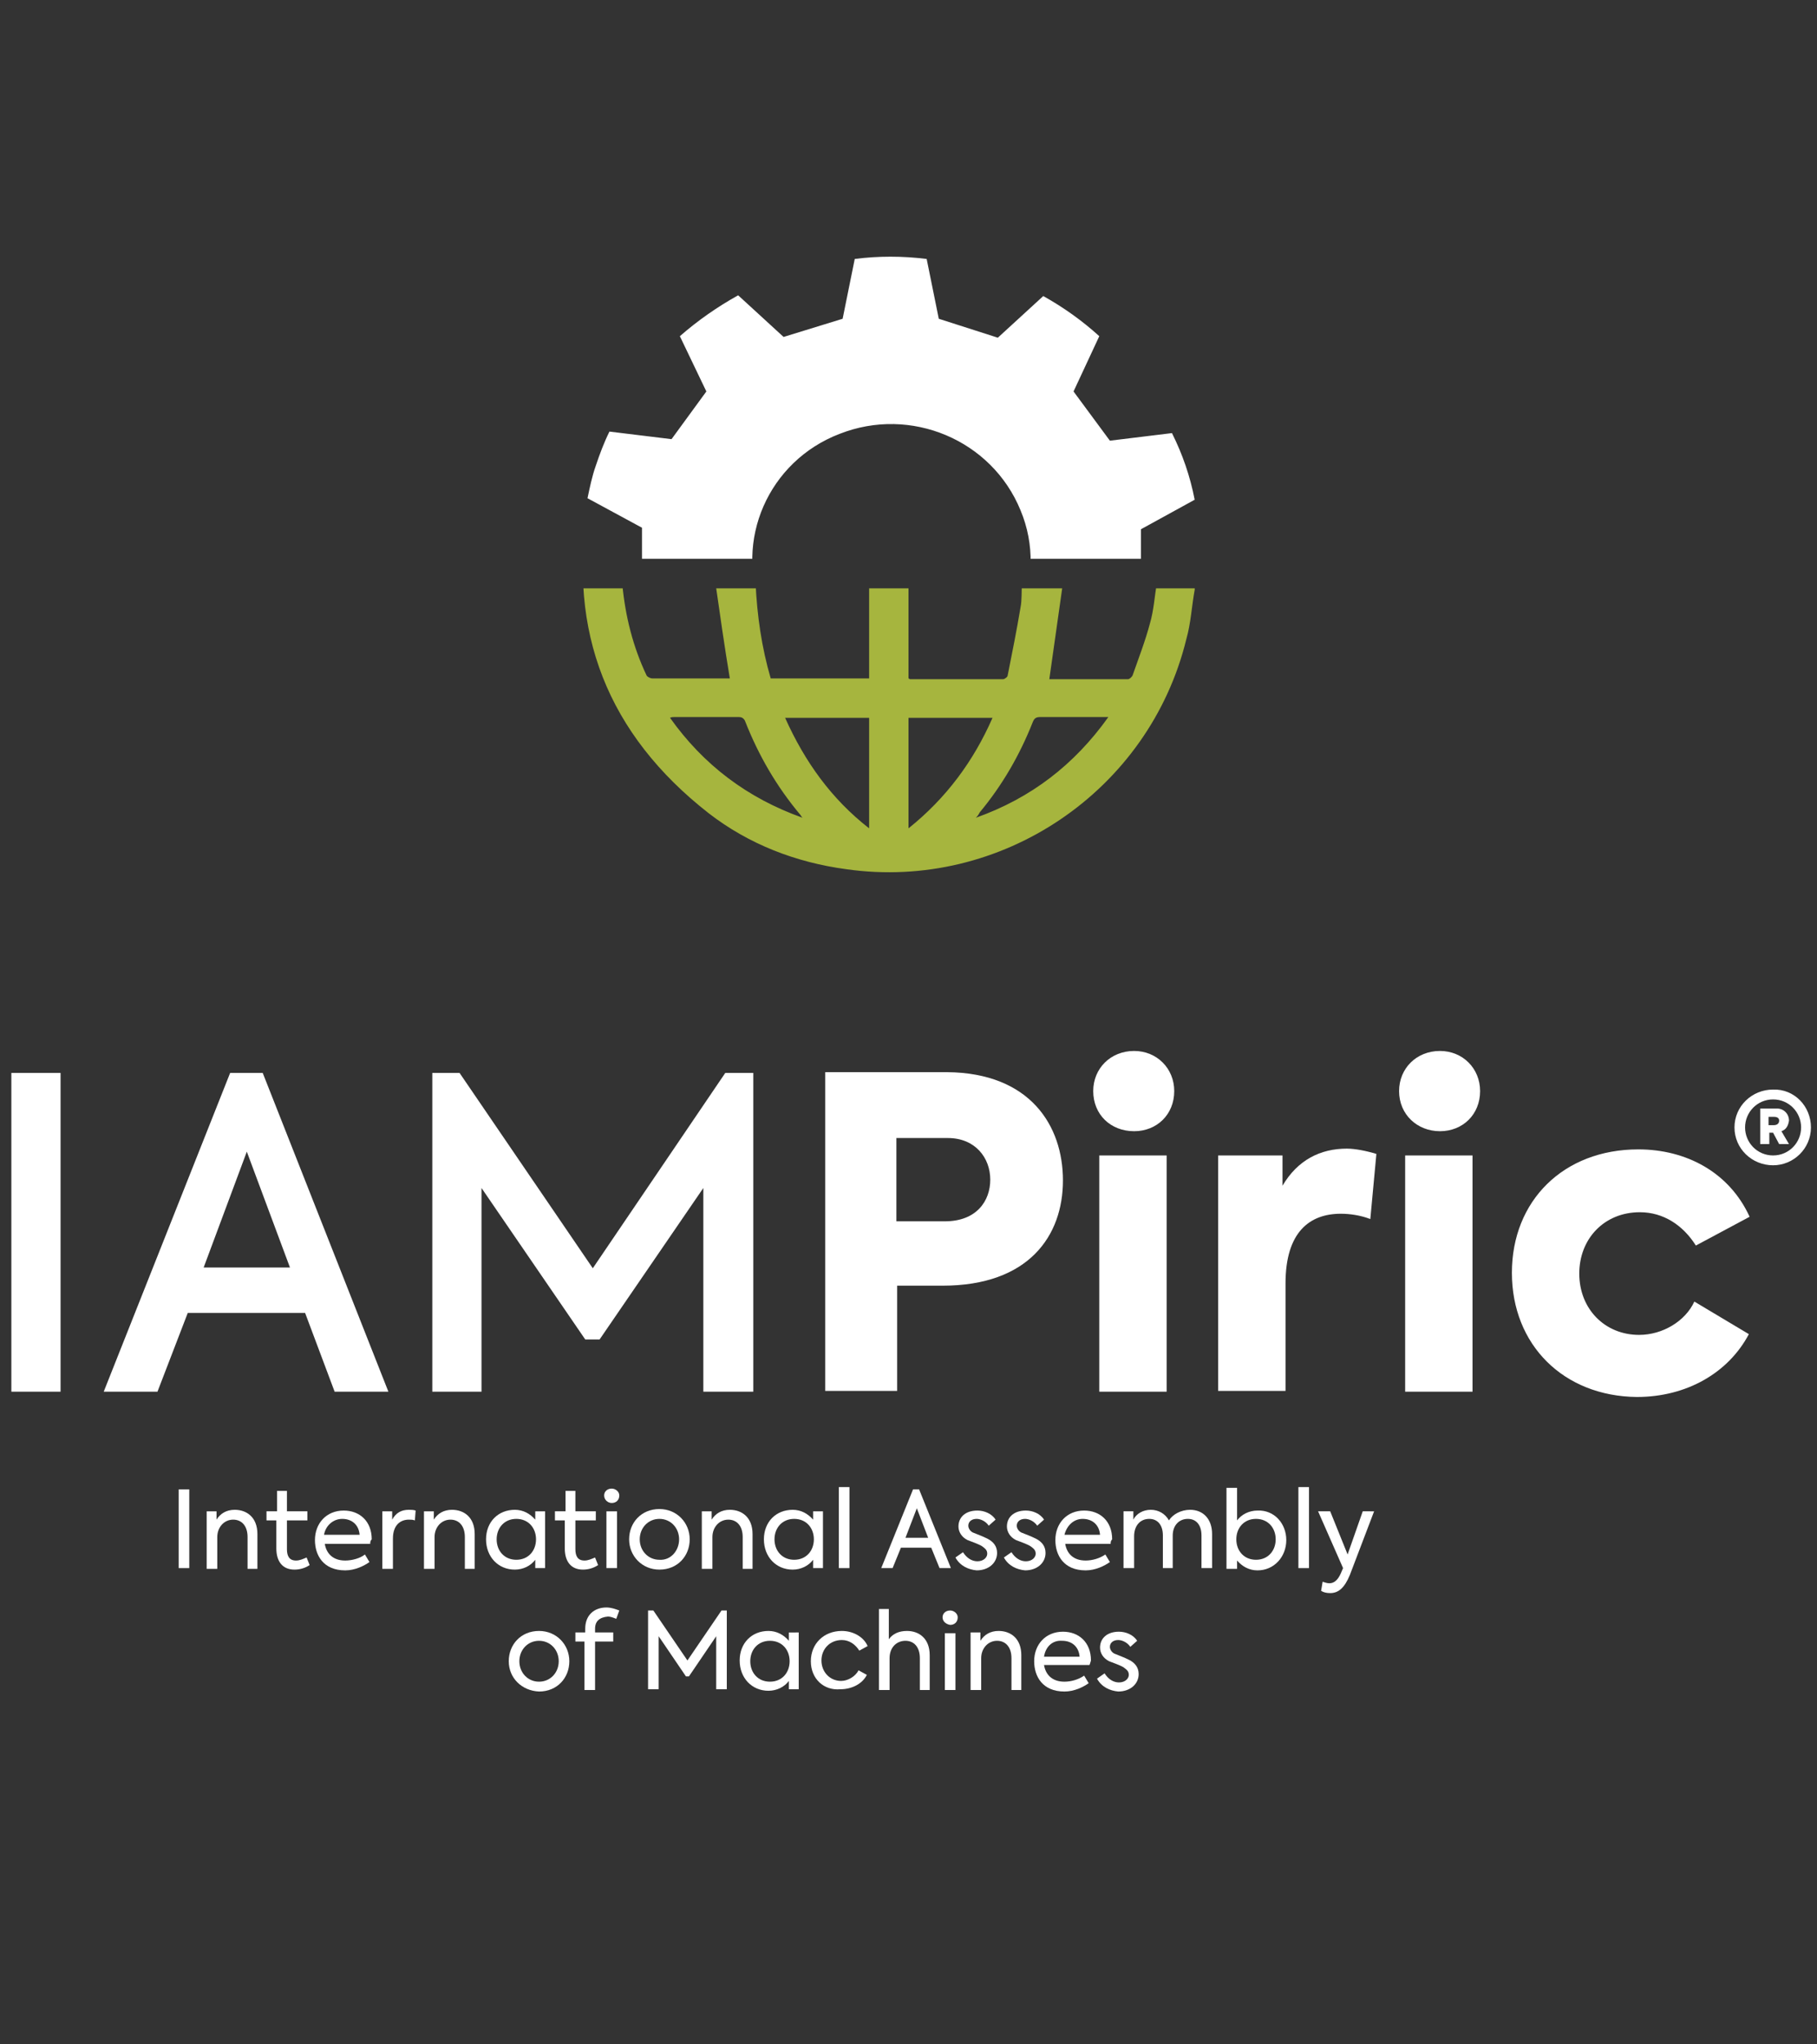 <?xml version="1.0" encoding="utf-8"?>
<!-- Generator: Adobe Illustrator 24.3.0, SVG Export Plug-In . SVG Version: 6.00 Build 0)  -->
<svg version="1.1" id="Layer_1" xmlns="http://www.w3.org/2000/svg" xmlns:xlink="http://www.w3.org/1999/xlink" x="0px" y="0px"
	 viewBox="0 0 240 270" style="enable-background:new 0 0 240 270;" xml:space="preserve">
<rect x="0" y="0" width="240" height="270" fill="#333333" stroke="none"/>
<style type="text/css">
	.st0{enable-background:new    ;}
	.st1{fill:#FFFFFF;}
	.st2{clip-path:url(#SVGID_2_);fill:#FFFFFF;}
	.st3{clip-path:url(#SVGID_4_);fill:#A6B53E;}
</style>
<g id="XMLID_78565_">
	<g class="st0">
		<path class="st1" d="M8,141.7v42.1H1.5v-42.1H8z"/>
		<path class="st1" d="M40.3,173.4H24.8l-4,10.4h-7.1l16.7-42.1h4.3l16.6,42.1h-7.1L40.3,173.4z M26.9,167.4h11.4l-5.7-15.3
			L26.9,167.4z"/>
		<path class="st1" d="M57.1,141.7h3.6l17.6,25.8l17.5-25.8h3.7v42.1h-6.6v-26.9l-13.7,20h-1.9l-13.7-20v26.9h-6.5V141.7z"/>
	</g>
	<g class="st0">
		<path class="st1" d="M140.4,155.9c0,7.3-4.5,13.9-15.9,13.9h-6v13.9H109v-42.1h16.1C136.1,141.7,140.4,148.7,140.4,155.9z
			 M130.8,155.8c0-2.9-2-5.5-5.6-5.5h-6.8v11h6.4C129,161.3,130.8,158.6,130.8,155.8z"/>
		<path class="st1" d="M144.4,144.1c0-3,2.3-5.3,5.4-5.3c3,0,5.3,2.3,5.3,5.3c0,3.1-2.3,5.3-5.3,5.3
			C146.7,149.4,144.4,147.2,144.4,144.1z M145.2,183.8v-31.2h8.9v31.2H145.2z"/>
		<path class="st1" d="M160.9,152.6h8.5v4c2-3.4,5-4.9,8.5-4.9c1.1,0,2.6,0.3,3.9,0.7L181,161c-1.3-0.5-2.7-0.7-3.9-0.7
			c-4.1,0-7.3,2.4-7.3,9.2v14.2h-8.9V152.6z"/>
		<path class="st1" d="M184.8,144.1c0-3,2.3-5.3,5.4-5.3c3,0,5.3,2.3,5.3,5.3c0,3.1-2.3,5.3-5.3,5.3
			C187.2,149.4,184.8,147.2,184.8,144.1z M185.6,183.8v-31.2h8.9v31.2H185.6z"/>
		<path class="st1" d="M199.7,168.1c0-9.5,6.8-16.3,16.7-16.3c6.3,0,12,3,14.7,8.9l-7.1,3.8c-1.7-2.7-4.3-4.4-7.4-4.4
			c-4.7,0-8,3.5-8,8.1c0,4.7,3.4,8.1,7.9,8.1c3.1,0,6.1-1.8,7.3-4.4l7.2,4.3c-2.7,5.1-8.2,8.3-14.8,8.3
			C206.5,184.4,199.7,177.6,199.7,168.1z"/>
	</g>
	<g id="XMLID_78538_">
		<g class="st0">
			<path class="st1" d="M239.2,148.9c0,2.8-2.3,5-5,5c-2.8,0-5.1-2.2-5.1-5c0-2.8,2.3-5,5.1-5C237,143.8,239.2,146.1,239.2,148.9z
				 M237.9,148.9c0-2-1.6-3.7-3.7-3.7c-2.1,0-3.7,1.7-3.7,3.7c0,2,1.6,3.7,3.7,3.7C236.3,152.6,237.9,150.9,237.9,148.9z
				 M235.3,149.4l1,1.7h-1.3l-0.8-1.5h-0.5v1.5h-1.2v-4.7h2.2c0.9,0,1.6,0.7,1.6,1.6C236.2,148.7,235.9,149.2,235.3,149.4z
				 M233.6,148.6h0.7c0.4,0,0.7-0.2,0.7-0.6c0-0.3-0.2-0.5-0.7-0.5h-0.7V148.6z"/>
		</g>
	</g>
	<g id="XMLID_78543_">
		<g>
			<defs>
				<path id="SVGID_1_" d="M156.8,86.2c0.5-1.5,0.9-2.9,1.1-4.4l-7.2-3.9l0-8l7.1-3.9c-0.6-3.1-1.6-6-3-8.8l-8.2,1l-4.8-6.5l3.4-7.3
					c-2.2-2-4.7-3.8-7.4-5.3l-6,5.5l-7.8-2.5l-1.6-7.9c-3.2-0.4-6.4-0.4-9.5,0l-1.6,7.9l-7.8,2.4l-6-5.5c-2.7,1.5-5.3,3.3-7.7,5.4
					l3.5,7.3L88.7,58l-8.2-1c-0.7,1.4-1.3,3-1.8,4.5c-0.5,1.4-0.8,2.9-1.1,4.3l7.2,3.9l0,8l-7.2,3.9c0.6,3.1,1.6,6,2.9,8.9l8.2-0.9
					l4.8,6.5l-3.4,7.3c2.3,2.1,4.9,3.9,7.7,5.5l6-5.5l7.8,2.5l1.6,7.9c3.2,0.4,6.4,0.3,9.5,0l1.6-7.9l7.7-2.5l6.1,5.5
					c2.8-1.5,5.3-3.3,7.6-5.4l-3.5-7.3l4.8-6.5l8.2,1C155.7,89.2,156.3,87.8,156.8,86.2z M124.6,90.7c-9.4,3.7-20.1-0.8-23.9-10.1
					c-3.8-9.2,0.8-19.7,10.2-23.3c9.4-3.7,20.1,0.8,23.9,10.1C138.6,76.5,134,87,124.6,90.7z"/>
			</defs>
			<clipPath id="SVGID_2_">
				<use xlink:href="#SVGID_1_"  style="overflow:visible;"/>
			</clipPath>
			<rect id="XMLID_78539_" x="71.9" y="31.1" class="st2" width="104.3" height="42.7"/>
		</g>
	</g>
	<g id="XMLID_78563_">
		<g>
			<defs>
				<rect id="SVGID_3_" x="65.9" y="77.7" width="99.4" height="41.9"/>
			</defs>
			<clipPath id="SVGID_4_">
				<use xlink:href="#SVGID_3_"  style="overflow:visible;"/>
			</clipPath>
			<path id="XMLID_78561_" class="st3" d="M114.7,33.8c1.8,0,3.6,0,5.4,0c0.2,0,0.4,0.1,0.7,0.2c1.4,0.2,2.8,0.3,4.2,0.6
				c8.7,1.7,16,5.8,22.1,12.2c5.4,5.8,8.9,12.7,10.2,20.6c0.2,1.4,0.4,2.9,0.6,4.4c0,1.8,0,3.6,0,5.4c-0.1,0.2-0.1,0.5-0.1,0.7
				c-0.4,2.2-0.5,4.4-1.1,6.5c-4.9,20.1-24.5,33.3-44.9,30.4c-6.7-0.9-12.9-3.3-18.2-7.4C80.3,97,74.9,83.4,77.7,66.8
				c1.5-8.9,5.8-16.3,12.5-22.4c5.8-5.3,12.5-8.7,20.3-10C111.8,34.2,113.3,34,114.7,33.8z M101.8,89.6c4.4,0,8.7,0,13,0
				c0-4.2,0-8.4,0-12.6c-5,0-10,0-15,0C100,81.3,100.6,85.5,101.8,89.6z M135,71.8c-0.2-4.3-0.8-8.5-2-12.6c-4.4,0-8.7,0-13,0
				c0,4.2,0,8.4,0,12.6C125,71.8,130,71.8,135,71.8z M114.8,71.8c0-4.2,0-8.4,0-12.7c-4.2,0-8.4,0-12.6,0c-0.2,0-0.5,0.3-0.6,0.5
				c-0.5,2.5-1.1,5.1-1.5,7.6c-0.2,1.5-0.3,3-0.4,4.5C104.9,71.8,109.8,71.8,114.8,71.8z M120,89.6c0.1,0,0.1,0.1,0.2,0.1
				c4.1,0,8.2,0,12.3,0c0.2,0,0.6-0.3,0.6-0.5c0.6-3,1.2-6,1.7-9c0.2-1,0.1-2.1,0.2-3.1c-5.1,0-10.1,0-15,0
				C120,81.2,120,85.4,120,89.6z M82.1,71.8c4.2,0,8.4,0,12.4,0c0.6-4.2,1.2-8.5,1.8-12.7c-2.9,0-5.9,0-8.9,0c-2,0-2,0-2.7,1.8
				C83.3,64.4,82.4,68,82.1,71.8z M94.5,77c-4,0-8.2,0-12.3,0c0,0.1,0,0.2,0,0.2c0.4,4.2,1.4,8.2,3.2,12c0.1,0.2,0.5,0.4,0.8,0.4
				c2.9,0,5.7,0,8.6,0c0.6,0,1.2,0,1.6,0C95.7,85.4,95.1,81.2,94.5,77z M152.7,71.8c-0.4-4.3-1.4-8.4-3.2-12.2
				c-0.1-0.2-0.5-0.4-0.8-0.4c-3.3,0-6.5,0-9.8,0c-0.2,0-0.4,0-0.4,0c0.6,4.2,1.2,8.4,1.8,12.6C144.4,71.8,148.5,71.8,152.7,71.8z
				 M140.4,77c-0.6,4.3-1.2,8.4-1.8,12.7c3.4,0,6.9,0,10.4,0c0.2,0,0.5-0.3,0.6-0.5c0.8-2.3,1.7-4.6,2.3-6.9
				c0.5-1.7,0.6-3.5,0.9-5.3C148.5,77,144.4,77,140.4,77z M114.9,39.4c-5.1,4-8.6,8.9-11.1,14.6c3.8,0,7.5,0,11.1,0
				C114.9,49.2,114.9,44.4,114.9,39.4z M120,94.8c0,4.9,0,9.7,0,14.6c5-4,8.6-8.9,11.1-14.6C127.4,94.8,123.7,94.8,120,94.8z
				 M103.7,94.8c2.6,5.8,6.1,10.7,11.1,14.6c0-5,0-9.8,0-14.6C111.2,94.8,107.5,94.8,103.7,94.8z M131.1,54
				c-2.6-5.8-6.1-10.7-11.1-14.6c0,5,0,9.8,0,14.6C123.7,54,127.4,54,131.1,54z M128.9,40.8c0.2,0.3,0.2,0.4,0.3,0.4
				c3.1,3.7,5.5,7.8,7.3,12.4c0.2,0.5,0.5,0.5,0.9,0.5c2.8,0,5.6,0,8.5,0c0.2,0,0.4,0,0.6-0.1C141.9,47.8,136.2,43.4,128.9,40.8z
				 M88.4,54.1c3.2,0,6.1,0,9.1,0c0.5,0,0.8-0.2,1-0.7c1.4-3.5,3.2-6.8,5.4-9.8c0.6-0.9,1.3-1.7,2-2.6
				C98.7,43.4,92.9,47.8,88.4,54.1z M106,108c-0.2-0.2-0.2-0.3-0.3-0.4c-3.1-3.7-5.5-7.8-7.3-12.4c-0.2-0.4-0.5-0.5-0.8-0.5
				c-2.8,0-5.6,0-8.5,0c-0.2,0-0.4,0-0.6,0.1C92.9,101,98.7,105.4,106,108z M146.4,94.7c-0.4,0-0.6,0-0.8,0c-2.7,0-5.5,0-8.2,0
				c-0.6,0-0.8,0.2-1,0.7c-1.7,4.3-4,8.3-7,11.9c-0.1,0.2-0.2,0.4-0.5,0.7C136.2,105.4,141.9,101,146.4,94.7z"/>
		</g>
	</g>
	<g id="XMLID_78564_">
		<g class="st0">
			<path class="st1" d="M25,196.7v10.4h-1.4v-10.4H25z"/>
			<path class="st1" d="M27.3,199.6h1.3v1.1c0.5-0.8,1.3-1.3,2.4-1.3c1.6,0,3,1,3,3.2v4.6h-1.3v-4.2c0-1.5-0.8-2.3-1.9-2.3
				c-1.2,0-2.1,1-2.1,2.3v4.2h-1.4V199.6z"/>
			<path class="st1" d="M40.9,206.7c-0.6,0.4-1.3,0.6-2,0.6c-1.6,0-2.4-1.1-2.4-2.8v-3.7h-1.3v-1.2h1.4v-2.7h1.3v2.7h2.7v1.2h-2.7
				v3.8c0,0.9,0.3,1.5,1.2,1.5c0.5,0,0.9-0.2,1.4-0.4L40.9,206.7z"/>
			<path class="st1" d="M48.9,203.9h-6c0.2,1.2,1,2.2,2.7,2.2c0.9,0,2-0.3,2.6-0.8l0.6,1c-0.7,0.5-1.9,1.1-3.2,1.1c-2.9,0-4-2-4-4
				c0-2.2,1.5-3.9,3.8-3.9c2.1,0,3.7,1.4,3.7,3.8C48.9,203.5,48.9,203.7,48.9,203.9z M42.8,202.7h4.7c-0.1-1.3-1-2.1-2.3-2.1
				C44,200.6,43,201.5,42.8,202.7z"/>
			<path class="st1" d="M50.5,199.6h1.3v1.1c0.5-0.9,1.2-1.3,2.2-1.3c0.3,0,0.6,0,0.9,0.1l-0.1,1.3c-0.3-0.1-0.5-0.1-0.8-0.1
				c-1.1,0-2.1,0.7-2.1,2.5v4h-1.4V199.6z"/>
			<path class="st1" d="M56,199.6h1.3v1.1c0.5-0.8,1.3-1.3,2.4-1.3c1.6,0,3,1,3,3.2v4.6h-1.3v-4.2c0-1.5-0.8-2.3-1.9-2.3
				c-1.2,0-2.1,1-2.1,2.3v4.2H56V199.6z"/>
			<path class="st1" d="M72,199.6v7.5h-1.3v-1.1c-0.6,0.8-1.6,1.3-2.7,1.3c-2.2,0-3.8-1.7-3.8-4c0-2.3,1.6-3.9,3.8-3.9
				c1.1,0,2,0.5,2.7,1.3v-1.1H72z M70.8,203.3c0-1.5-1-2.7-2.6-2.7s-2.6,1.2-2.6,2.7s1,2.7,2.6,2.7S70.8,204.8,70.8,203.3z"/>
			<path class="st1" d="M79,206.7c-0.6,0.4-1.3,0.6-2,0.6c-1.6,0-2.4-1.1-2.4-2.8v-3.7h-1.3v-1.2h1.4v-2.7h1.3v2.7h2.7v1.2h-2.7v3.8
				c0,0.9,0.3,1.5,1.2,1.5c0.5,0,0.9-0.2,1.4-0.4L79,206.7z"/>
			<path class="st1" d="M79.8,197.5c0-0.5,0.4-0.9,1-0.9c0.5,0,1,0.4,1,0.9c0,0.6-0.4,1-1,1C80.3,198.5,79.8,198.1,79.8,197.5z
				 M80.1,207.1v-7.5h1.4v7.5H80.1z"/>
			<path class="st1" d="M83.1,203.3c0-2.2,1.6-4,4-4c2.3,0,4,1.8,4,4c0,2.2-1.6,4-4,4C84.8,207.3,83.1,205.5,83.1,203.3z
				 M89.7,203.3c0-1.5-1.1-2.7-2.6-2.7c-1.5,0-2.6,1.2-2.6,2.7c0,1.5,1.1,2.7,2.6,2.7C88.6,206.1,89.7,204.8,89.7,203.3z"/>
			<path class="st1" d="M92.7,199.6H94v1.1c0.5-0.8,1.3-1.3,2.4-1.3c1.6,0,3,1,3,3.2v4.6h-1.3v-4.2c0-1.5-0.8-2.3-1.9-2.3
				c-1.2,0-2.1,1-2.1,2.3v4.2h-1.4V199.6z"/>
			<path class="st1" d="M108.7,199.6v7.5h-1.3v-1.1c-0.6,0.8-1.6,1.3-2.7,1.3c-2.2,0-3.8-1.7-3.8-4c0-2.3,1.6-3.9,3.8-3.9
				c1.1,0,2,0.5,2.7,1.3v-1.1H108.7z M107.5,203.3c0-1.5-1-2.7-2.6-2.7s-2.6,1.2-2.6,2.7s1,2.7,2.6,2.7S107.5,204.8,107.5,203.3z"/>
			<path class="st1" d="M110.8,207.1v-10.7h1.4v10.7H110.8z"/>
			<path class="st1" d="M123,204.4h-4l-1.1,2.7h-1.5l4.2-10.4h0.8l4.2,10.4h-1.5L123,204.4z M119.6,203.1h3l-1.5-3.9L119.6,203.1z"
				/>
			<path class="st1" d="M126.2,205.7l1-0.7c0.5,0.8,1.2,1.2,1.9,1.2c0.8,0,1.3-0.5,1.3-1c0-0.5-0.3-0.7-0.7-1
				c-0.5-0.3-1.4-0.6-1.9-0.8c-0.8-0.4-1.2-1.1-1.2-1.8c0-1.2,0.9-2.1,2.5-2.1c0.9,0,1.9,0.4,2.4,1.2l-0.9,0.8
				c-0.4-0.6-1.1-0.9-1.6-0.9c-0.7,0-1.1,0.4-1.1,0.9c0,0.3,0.2,0.7,0.6,0.9c0.5,0.2,1.3,0.5,1.9,0.8c0.8,0.4,1.3,1,1.3,1.9
				c0,1.3-1.1,2.3-2.7,2.3C127.9,207.3,126.8,206.8,126.2,205.7z"/>
			<path class="st1" d="M132.6,205.7l1-0.7c0.5,0.8,1.2,1.2,1.9,1.2c0.8,0,1.3-0.5,1.3-1c0-0.5-0.3-0.7-0.7-1
				c-0.5-0.3-1.4-0.6-1.9-0.8c-0.8-0.4-1.2-1.1-1.2-1.8c0-1.2,0.9-2.1,2.5-2.1c0.9,0,1.9,0.4,2.4,1.2l-0.9,0.8
				c-0.4-0.6-1.1-0.9-1.6-0.9c-0.7,0-1.1,0.4-1.1,0.9c0,0.3,0.2,0.7,0.6,0.9c0.5,0.2,1.3,0.5,1.9,0.8c0.8,0.4,1.3,1,1.3,1.9
				c0,1.3-1.1,2.3-2.7,2.3C134.3,207.3,133.2,206.8,132.6,205.7z"/>
			<path class="st1" d="M146.7,203.9h-6c0.2,1.2,1,2.2,2.7,2.2c0.9,0,1.9-0.3,2.6-0.8l0.6,1c-0.7,0.5-1.9,1.1-3.2,1.1
				c-2.9,0-4-2-4-4c0-2.2,1.5-3.9,3.8-3.9c2.1,0,3.7,1.4,3.7,3.8C146.7,203.5,146.7,203.7,146.7,203.9z M140.6,202.7h4.7
				c-0.1-1.3-1-2.1-2.3-2.1C141.8,200.6,140.9,201.5,140.6,202.7z"/>
			<path class="st1" d="M160.1,202.6v4.5h-1.4v-4.3c0-1.4-0.7-2.2-1.8-2.2c-1.2,0-2,0.9-2,2.2v4.3h-1.3v-4.3c0-1.4-0.7-2.2-1.8-2.2
				c-1.2,0-2,0.9-2,2.3v4.2h-1.4v-7.5h1.3v1.1c0.4-0.8,1.3-1.3,2.3-1.3c1,0,1.9,0.5,2.4,1.4c0.5-0.8,1.6-1.4,2.8-1.4
				C158.9,199.4,160.1,200.6,160.1,202.6z"/>
			<path class="st1" d="M169.9,203.4c0,2.2-1.6,4-3.8,4c-1.1,0-2-0.5-2.7-1.3v1.1h-1.4v-10.7h1.4v4.3c0.6-0.8,1.6-1.3,2.7-1.3
				C168.3,199.4,169.9,201.2,169.9,203.4z M168.5,203.3c0-1.5-1-2.7-2.6-2.7c-1.6,0-2.6,1.2-2.6,2.7c0,1.5,1,2.7,2.6,2.7
				C167.5,206,168.5,204.8,168.5,203.3z"/>
			<path class="st1" d="M171.5,207.1v-10.7h1.4v10.7H171.5z"/>
			<path class="st1" d="M181.5,199.6l-3.2,8.4c-0.7,1.7-1.5,2.4-2.6,2.4c-0.5,0-0.9-0.1-1.2-0.3l0.2-1.2c0.3,0.1,0.6,0.2,0.9,0.2
				c0.6,0,1.1-0.4,1.5-1.3l0.3-0.7l-3.3-7.5h1.6l2.3,5.7l2-5.7H181.5z"/>
		</g>
		<g class="st0">
			<path class="st1" d="M67.2,219.4c0-2.2,1.6-4,4-4c2.3,0,4,1.8,4,4c0,2.2-1.6,4-4,4C68.9,223.3,67.2,221.6,67.2,219.4z
				 M73.8,219.4c0-1.5-1.1-2.7-2.6-2.7c-1.5,0-2.6,1.2-2.6,2.7c0,1.5,1.1,2.7,2.6,2.7C72.7,222.1,73.8,220.9,73.8,219.4z"/>
			<path class="st1" d="M78.6,215.1v0.5H81v1.2h-2.4v6.4h-1.4v-6.4H76v-1.2h1.3v-0.5c0-1.8,1.2-2.8,2.8-2.8c0.6,0,1.2,0.2,1.7,0.4
				l-0.4,1.1c-0.5-0.2-0.8-0.3-1.1-0.3C79.2,213.6,78.6,214.1,78.6,215.1z"/>
			<path class="st1" d="M85.6,212.7h0.7l4.5,6.6l4.5-6.6h0.7v10.4h-1.4v-7l-3.6,5.3h-0.4l-3.6-5.3v7h-1.4V212.7z"/>
			<path class="st1" d="M105.5,215.6v7.5h-1.3v-1.1c-0.6,0.8-1.6,1.3-2.7,1.3c-2.2,0-3.8-1.7-3.8-4c0-2.3,1.6-3.9,3.8-3.9
				c1.1,0,2,0.5,2.7,1.3v-1.1H105.5z M104.3,219.4c0-1.5-1-2.7-2.6-2.7s-2.6,1.2-2.6,2.7s1,2.7,2.6,2.7S104.3,220.9,104.3,219.4z"/>
			<path class="st1" d="M107.1,219.4c0-2.3,1.7-4,4.1-4c1.5,0,2.9,0.8,3.4,2l-1.1,0.6c-0.5-0.8-1.3-1.4-2.3-1.4
				c-1.6,0-2.7,1.2-2.7,2.7c0,1.5,1.1,2.7,2.6,2.7c0.9,0,1.9-0.6,2.3-1.4l1.1,0.6c-0.6,1.2-2,1.9-3.5,1.9
				C108.8,223.3,107.1,221.7,107.1,219.4z"/>
			<path class="st1" d="M116.1,212.5h1.3v4c0.5-0.7,1.3-1.1,2.4-1.1c1.6,0,3,1,3,3.2v4.6h-1.3V219c0-1.5-0.8-2.3-1.9-2.3
				c-1.2,0-2.1,0.9-2.1,2.3v4.2h-1.4V212.5z"/>
			<path class="st1" d="M124.5,213.6c0-0.5,0.4-0.9,1-0.9c0.5,0,1,0.4,1,0.9c0,0.6-0.4,1-1,1C124.9,214.5,124.5,214.1,124.5,213.6z
				 M124.8,223.2v-7.5h1.4v7.5H124.8z"/>
			<path class="st1" d="M128.2,215.6h1.3v1.1c0.5-0.8,1.3-1.3,2.4-1.3c1.6,0,3,1,3,3.2v4.6h-1.3V219c0-1.5-0.8-2.3-1.9-2.3
				c-1.2,0-2.1,1-2.1,2.3v4.2h-1.4V215.6z"/>
			<path class="st1" d="M143.9,219.9h-6c0.2,1.2,1,2.2,2.7,2.2c0.9,0,1.9-0.3,2.6-0.8l0.6,1c-0.7,0.5-1.9,1.1-3.2,1.1
				c-2.9,0-4-2-4-4c0-2.2,1.5-3.9,3.8-3.9c2.1,0,3.7,1.4,3.7,3.8C144,219.6,144,219.7,143.9,219.9z M137.9,218.8h4.7
				c-0.1-1.3-1-2.1-2.3-2.1C139,216.6,138.1,217.5,137.9,218.8z"/>
			<path class="st1" d="M144.9,221.7l1-0.7c0.5,0.8,1.2,1.2,1.9,1.2c0.8,0,1.3-0.5,1.3-1c0-0.5-0.3-0.7-0.7-1
				c-0.5-0.3-1.4-0.6-1.9-0.8c-0.8-0.4-1.2-1.1-1.2-1.8c0-1.2,0.9-2.1,2.5-2.1c0.9,0,1.9,0.4,2.4,1.2l-0.9,0.8
				c-0.4-0.6-1.1-0.9-1.6-0.9c-0.7,0-1.1,0.4-1.1,0.9c0,0.3,0.2,0.7,0.6,0.9c0.5,0.2,1.3,0.5,1.9,0.8c0.8,0.4,1.3,1,1.3,1.9
				c0,1.3-1.1,2.3-2.7,2.3C146.6,223.3,145.5,222.8,144.9,221.7z"/>
		</g>
	</g>
</g>
</svg>
